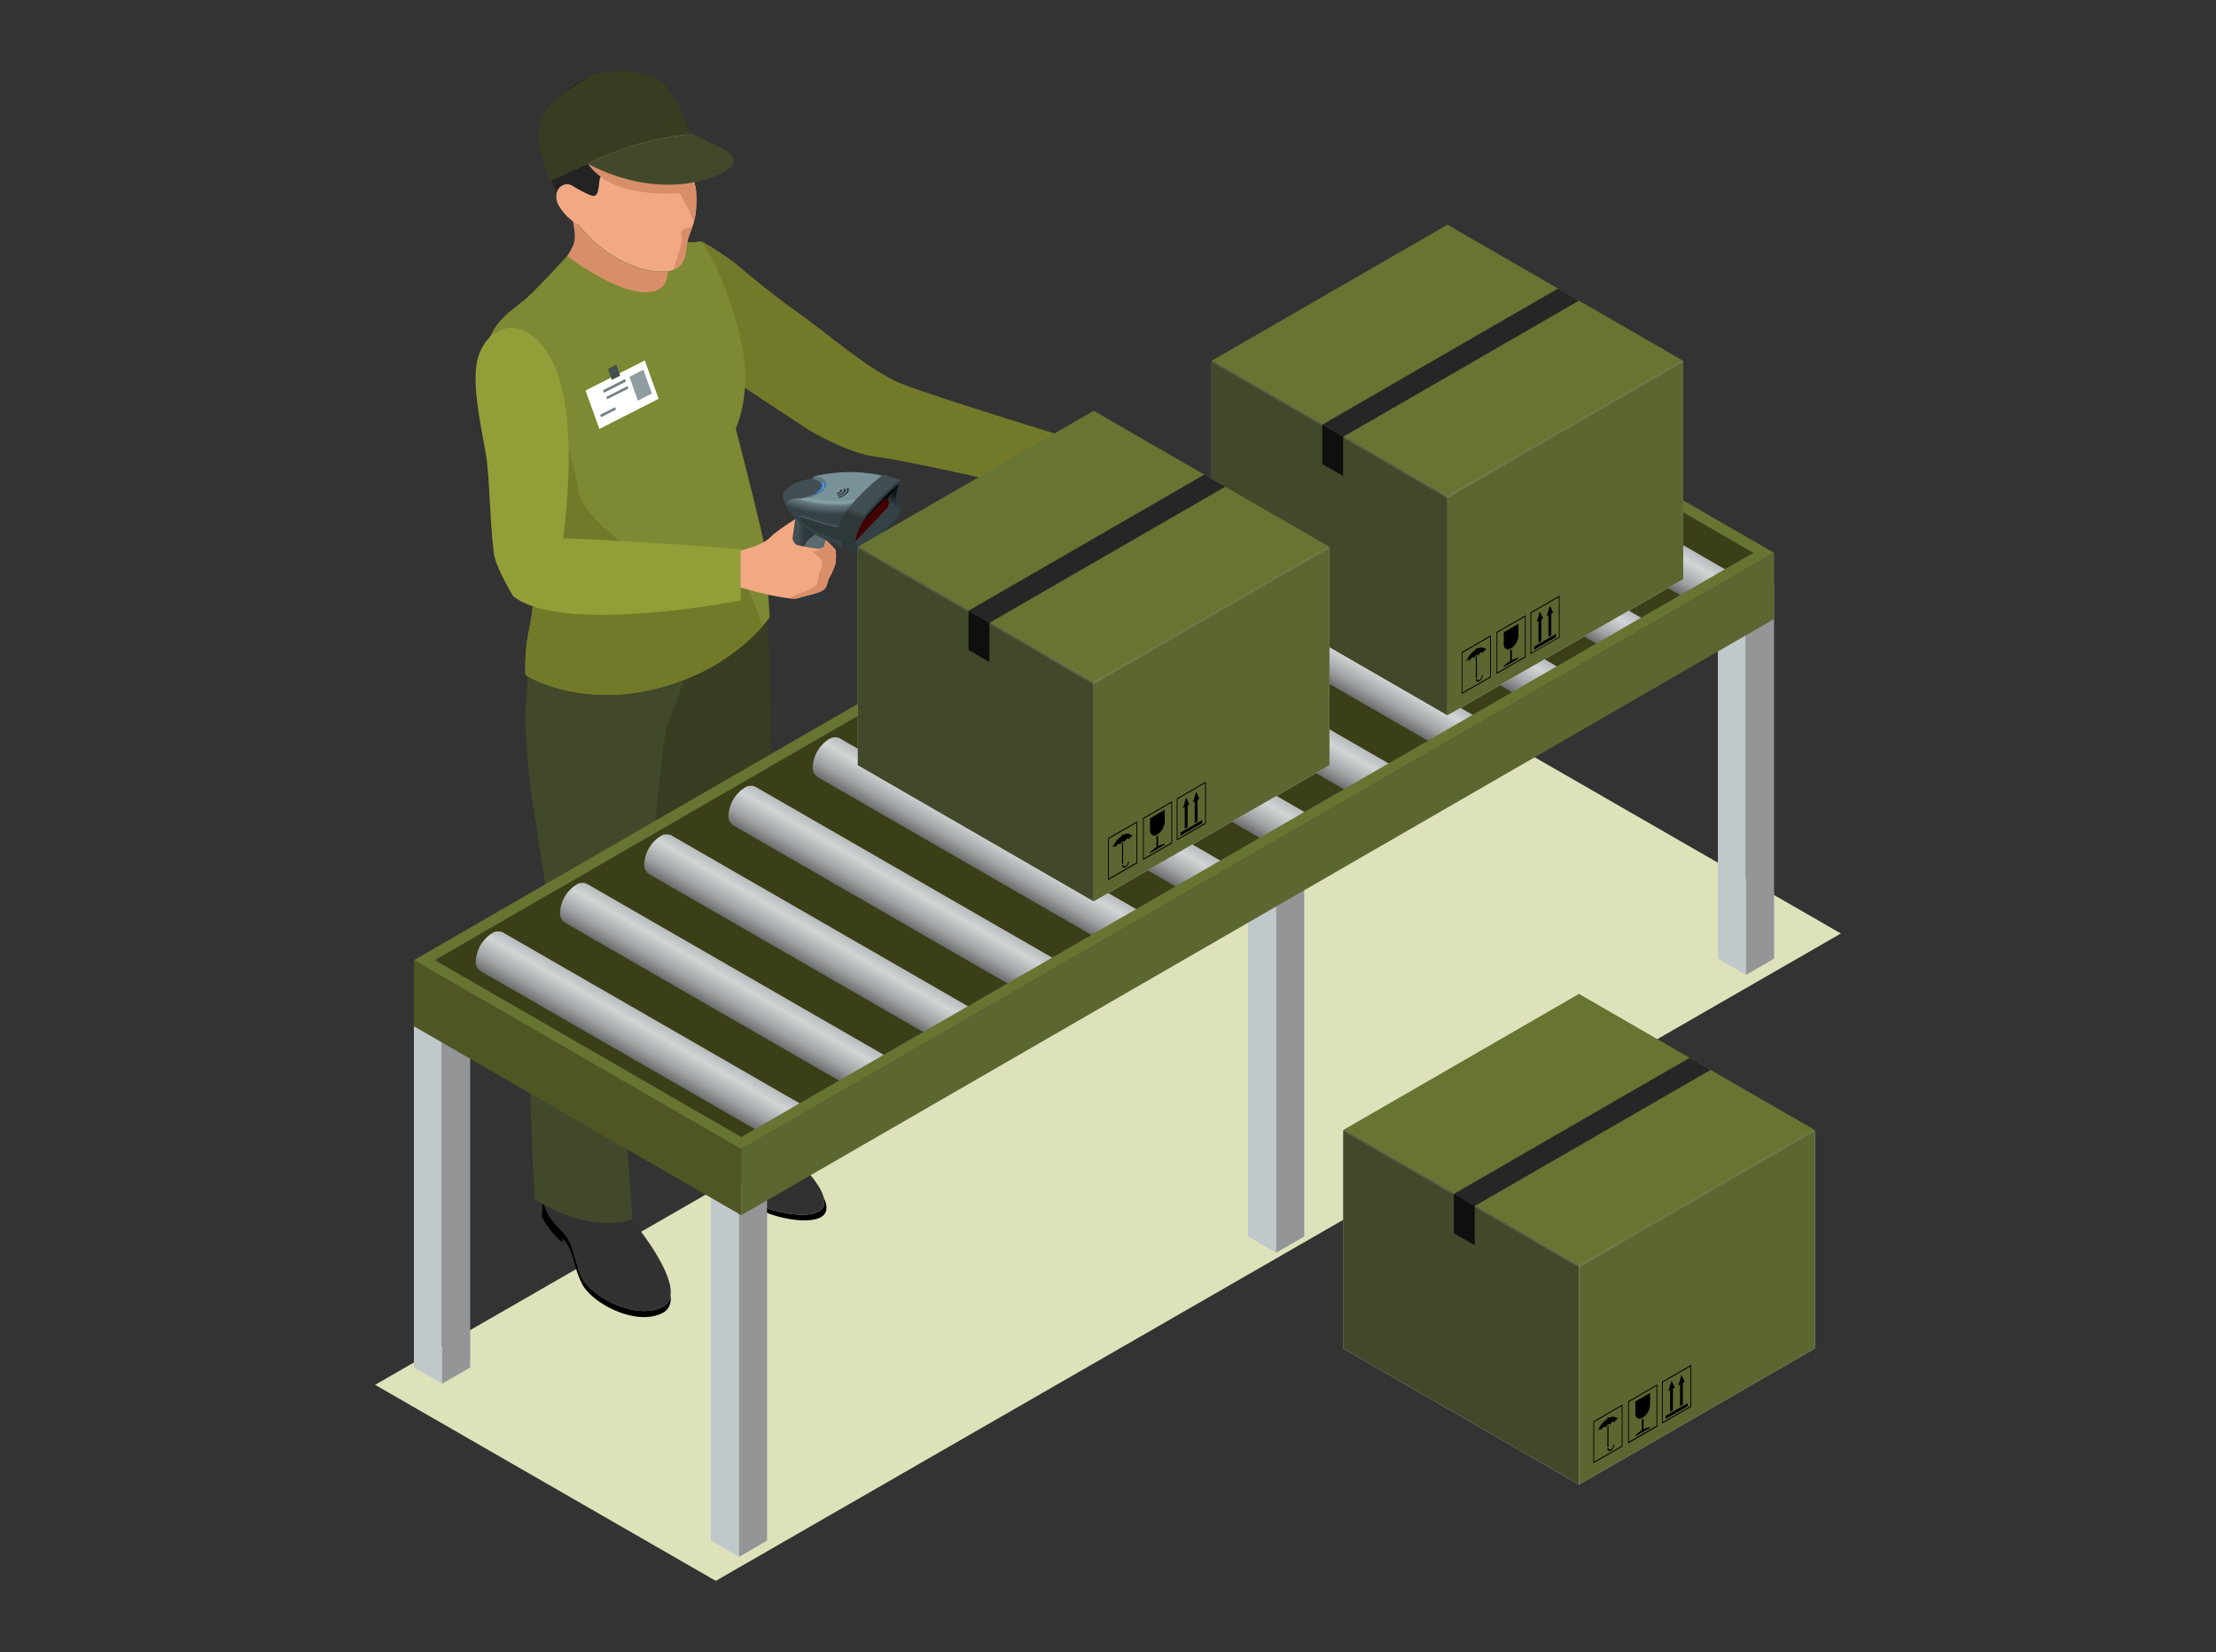 <svg xmlns="http://www.w3.org/2000/svg" xmlns:xlink="http://www.w3.org/1999/xlink" viewBox="0 0 570 425"><rect x="0" y="0" width="570" height="425" fill="#333333" stroke="none"/><defs><style>.cls-1{isolation:isolate;}.cls-2{fill:#dee2ba;}.cls-3{fill:#727a29;}.cls-4{fill:#d88f69;}.cls-5{fill:#313131;}.cls-6{fill:#383d21;}.cls-7{fill:#42492b;}.cls-8{fill:#7d8933;}.cls-9{fill:#fff;}.cls-10{fill:#8f9ca0;}.cls-11{fill:#758286;}.cls-12,.cls-19{fill:#414e52;}.cls-13{fill:#f2a983;}.cls-14{fill:#232323;}.cls-15,.cls-24{fill:#2e383b;}.cls-16{fill:url(#linear-gradient);}.cls-17{fill:url(#linear-gradient-2);}.cls-18,.cls-19,.cls-24,.cls-25,.cls-26{fill-rule:evenodd;}.cls-18{fill:url(#linear-gradient-3);}.cls-20{fill:url(#radial-gradient);}.cls-21{fill:url(#linear-gradient-4);}.cls-22{fill:#4f5f63;}.cls-23{fill:url(#linear-gradient-5);}.cls-25{fill:#0f53b9;}.cls-26{fill:#5099da;mix-blend-mode:overlay;}.cls-27{fill:#000609;}.cls-28{fill:#430000;}.cls-29{fill:#949e38;}.cls-30{fill:#c1c8cc;}.cls-31{fill:#949597;}.cls-32{fill:#4f5623;}.cls-33{fill:#5c6630;}.cls-34{fill:#3b3f17;}.cls-35{fill:url(#linear-gradient-6);}.cls-36{fill:url(#linear-gradient-7);}.cls-37{fill:url(#linear-gradient-8);}.cls-38{fill:url(#linear-gradient-9);}.cls-39{fill:url(#linear-gradient-10);}.cls-40{fill:url(#linear-gradient-11);}.cls-41{fill:url(#linear-gradient-12);}.cls-42{fill:url(#linear-gradient-13);}.cls-43{fill:url(#linear-gradient-14);}.cls-44{fill:url(#linear-gradient-15);}.cls-45{fill:url(#linear-gradient-16);}.cls-46{fill:url(#linear-gradient-17);}.cls-47{fill:#677432;}.cls-48{fill:#a8afb3;}.cls-49{fill:#dae1e5;}.cls-50{fill:#4d5432;}.cls-51{fill:#636b34;}.cls-52{fill:#262626;}.cls-53{fill:#0f0f0f;}</style><linearGradient id="linear-gradient" x1="2501.43" y1="-170.62" x2="2499.08" y2="-169.38" gradientTransform="matrix(-0.97, 0.25, 0.25, 0.97, 2672.15, -320.78)" gradientUnits="userSpaceOnUse"><stop offset="0" stop-color="#799299"/><stop offset="0.4" stop-color="#779096"/><stop offset="0.65" stop-color="#70878e"/><stop offset="0.86" stop-color="#657a7f"/><stop offset="1" stop-color="#596b70"/></linearGradient><linearGradient id="linear-gradient-2" x1="2499.3" y1="-170.29" x2="2497.68" y2="-169.85" gradientTransform="matrix(-0.97, 0.25, 0.25, 0.97, 2672.15, -320.78)" gradientUnits="userSpaceOnUse"><stop offset="0" stop-color="#414e52"/><stop offset="1" stop-color="#2e383b"/></linearGradient><linearGradient id="linear-gradient-3" x1="2492.62" y1="-188.41" x2="2500.87" y2="-188.41" gradientTransform="matrix(-0.97, 0.25, 0.25, 0.97, 2672.15, -320.78)" gradientUnits="userSpaceOnUse"><stop offset="0" stop-color="#5f787f"/><stop offset="1" stop-color="#50656b"/></linearGradient><radialGradient id="radial-gradient" cx="2478.43" cy="-211.46" r="38.69" gradientTransform="matrix(-0.97, 0.25, 0.25, 0.97, 2672.15, -320.78)" gradientUnits="userSpaceOnUse"><stop offset="0.55" stop-color="#799299"/><stop offset="0.9" stop-color="#799299"/><stop offset="0.91" stop-color="#819ca3"/><stop offset="0.92" stop-color="#87a4ab"/><stop offset="0.94" stop-color="#62777d"/><stop offset="1" stop-color="#364247"/></radialGradient><linearGradient id="linear-gradient-4" x1="2490.08" y1="-179.39" x2="2491.06" y2="-178.11" xlink:href="#linear-gradient-2"/><linearGradient id="linear-gradient-5" x1="2478.66" y1="-180.05" x2="2480.46" y2="-177.4" gradientTransform="matrix(-0.97, 0.25, 0.25, 0.97, 2672.15, -320.78)" gradientUnits="userSpaceOnUse"><stop offset="0" stop-color="#111719"/><stop offset="1" stop-color="#344145"/></linearGradient><linearGradient id="linear-gradient-6" x1="849.74" y1="261.44" x2="855.34" y2="271.14" gradientTransform="matrix(-1, 0, 0, 1, 1016.3, 0)" gradientUnits="userSpaceOnUse"><stop offset="0" stop-color="#b9bcbe"/><stop offset="0.26" stop-color="#d1d5d6"/><stop offset="0.71" stop-color="#a0a3a5"/><stop offset="1" stop-color="#6e6f70"/></linearGradient><linearGradient id="linear-gradient-7" x1="828.08" y1="248.96" x2="833.68" y2="258.66" xlink:href="#linear-gradient-6"/><linearGradient id="linear-gradient-8" x1="806.42" y1="236.48" x2="812.02" y2="246.17" xlink:href="#linear-gradient-6"/><linearGradient id="linear-gradient-9" x1="784.76" y1="224" x2="790.35" y2="233.69" xlink:href="#linear-gradient-6"/><linearGradient id="linear-gradient-10" x1="763.1" y1="211.52" x2="768.69" y2="221.21" xlink:href="#linear-gradient-6"/><linearGradient id="linear-gradient-11" x1="741.44" y1="199.04" x2="747.03" y2="208.72" xlink:href="#linear-gradient-6"/><linearGradient id="linear-gradient-12" x1="719.78" y1="186.56" x2="725.36" y2="196.24" xlink:href="#linear-gradient-6"/><linearGradient id="linear-gradient-13" x1="698.12" y1="174.09" x2="703.7" y2="183.75" xlink:href="#linear-gradient-6"/><linearGradient id="linear-gradient-14" x1="676.46" y1="161.61" x2="682.04" y2="171.27" xlink:href="#linear-gradient-6"/><linearGradient id="linear-gradient-15" x1="654.8" y1="149.13" x2="660.37" y2="158.78" xlink:href="#linear-gradient-6"/><linearGradient id="linear-gradient-16" x1="633.14" y1="136.65" x2="638.71" y2="146.3" xlink:href="#linear-gradient-6"/><linearGradient id="linear-gradient-17" x1="611.48" y1="124.17" x2="617.04" y2="133.81" xlink:href="#linear-gradient-6"/></defs><g class="cls-1"><g id="图层_1" data-name="图层 1"><polygon class="cls-2" points="473.52 240.15 385.89 189.71 96.48 356.26 184.11 406.69 473.52 240.15"/><path class="cls-3" d="M188.71,67.39s9.67,8.26,16.29,12.84,18.46,15.07,26.82,18.46,48.08,15.49,48.08,15.49l-4.17,14.07s-42-9.84-49.91-10.67-18.21-7.23-18.21-7.23l-19.7-13S177,73,177.15,69.93s.72-9.34,3.89-7.56S188.71,67.39,188.71,67.39Z"/><path class="cls-4" d="M147,55.37c.62.86,1.28,1.75,2,2.66,7.3,9.19,17.12,12.38,22.1,11.85a8.38,8.38,0,0,0,1.49-.29c1.24,5.85,1.38,11.84-2.33,14-13.4,7.94-29.73-11-29.73-11s6-6.51,7.08-10C148.15,61,147.67,58.07,147,55.37Z"/><path d="M179.52,298.55c4.31,2.49,7.22,7,15.85,11.39,5,2.53,17.12,4.56,16.65-1a4.57,4.57,0,0,0-.17-.93,7.18,7.18,0,0,1,.73,2.4c.47,5.55-11.64,3.53-16.66,1-8.62-4.37-11.53-8.9-15.84-11.39-.54-.32-1.18-.65-1.87-1v1.35l-8.6-4a9.12,9.12,0,0,1-.48-3.08C170.23,294.22,176.47,296.78,179.52,298.55Z"/><path class="cls-5" d="M186.06,287.7c2.15-.45.07-5.09,8.95,4.17a14.15,14.15,0,0,0,2.09,1.19c5,2.23,14.49,10.78,14.92,15.88.47,5.56-11.64,3.53-16.65,1-8.63-4.37-11.54-8.9-15.85-11.39-3.27-1.9-10.25-4.72-10.56-5.49a8.53,8.53,0,0,1-.45-2C178.29,282.14,181.8,288.59,186.06,287.7Z"/><path class="cls-5" d="M162.68,313.67a13.36,13.36,0,0,0,1,1.59c1.65,2.14,13.6,17.4,6.74,20.94s-18.39-2.54-20.82-7.69-2-8.63-5.08-11.71c-1.82-1.82-4-4.23-4.7-7.26,2.78-2.9,6-.92,11.66-.1C154.69,309.9,157,308.18,162.68,313.67Z"/><path d="M139.81,309.53c.68,3,2.89,5.45,4.72,7.27,3.07,3.08,2.66,6.57,5.08,11.71s14,11.24,20.82,7.69a3.71,3.71,0,0,0,2.06-3c.21,2-.32,3.67-2.06,4.57-6.86,3.55-18.39-2.54-20.82-7.69s-2-8.45-4.86-11.47l-.08,1a23.89,23.89,0,0,1-5.3-6.5l.18-3.72Z"/><path class="cls-6" d="M167.4,164.39l.79-13.93s19-3.38,27.18-13.73c0,0,5,46,1.94,66.14s-5.53,45.4-6.45,54.23-.05,26.45,4.15,34.77c0,0-15.54,8.44-26.5-.06l-1.16-47.65Z"/><path class="cls-7" d="M178.8,147.44s-1,20.39-2.89,27.31c-1.54,5.66-4.54,11.8-4.72,13.22-1.82,13.75-3.18,29.22-3.84,35-1.3,11.31-5.5,33.3-6.67,41s2,49.75,2,49.75-11,4-25.15-5.27c0,0-2.34-41.88-.91-53.07s3.17-14,3.88-21.78c.68-7.41-5.44-30.24-5.31-49.23s7.17-45,7.17-45S146.09,152.08,178.8,147.44Z"/><path class="cls-8" d="M130.92,101c-1.16-5.79-7.06-9.56-5.82-12.38,2.44-5.47,3.67-6.7,9.43-11.17,2.87-2.22,11.36-11.61,11.36-11.61S160,76.73,167.8,75s1.59-12.71,1.59-12.71h11.12c3.26,3.84,9.77,19.66,10.92,30.47s-2.19,17.46-2.19,17.46,7.37,28.33,7.57,31.45S198,158.75,198,158.75s-7,10.48-22.52,16.3c-24.19,9.09-40.33-1.41-40.33-1.41a48.25,48.25,0,0,1,1.05-12.29c1.46-6.65,1.76-18.67,1.35-23.24S133.52,113.93,130.92,101Z"/><path class="cls-3" d="M136.24,161.35c1.46-6.65,1.76-18.67,1.35-23.24-.4-4.38-3.76-22.5-6.32-35.35l10.21-1.23s6.57,17.48,7.23,24.5,18.47,21.51,30.09,20.12c4.36-.53,11.71,2.89,11.71,2.89s2.91,2.62,5.49,12.24a52,52,0,0,1-20.48,13.77c-24.19,9.09-40.33-1.41-40.33-1.41A48.25,48.25,0,0,1,136.24,161.35Z"/><polygon class="cls-9" points="154.16 110.35 169.4 102.6 165.86 92.72 150.62 100.46 154.16 110.35"/><polygon class="cls-10" points="164.09 103.07 167.69 101.24 165.49 95.11 161.9 96.94 164.09 103.07"/><polygon class="cls-11" points="155.34 101.05 161 98.18 160.77 97.51 155.1 100.39 155.34 101.05"/><polygon class="cls-11" points="156.17 102.72 161.64 99.95 161.41 99.32 155.94 102.1 156.17 102.72"/><polygon class="cls-11" points="154.59 107.34 158.43 105.39 158.2 104.76 154.36 106.71 154.59 107.34"/><polygon class="cls-12" points="156.39 94.93 158.51 93.85 159.52 96.66 157.39 97.73 156.39 94.93"/><path class="cls-13" d="M140.74,34.52c.91-7.59,8.27-12.28,14.7-13.35s16.47,3,20,9.29a49.3,49.3,0,0,1,3.17,9.14c.58,2.51.53,2.56.24,4.06a7.16,7.16,0,0,0-.1,4c.49,1.45.58,6-.14,8.94s-1.7,4.21-2,6.73-.49,6-5.47,6.53S156.31,67.22,149,58l-.09-.11a12.94,12.94,0,0,1-5.08-4.84,4.62,4.62,0,0,1-.54-3.79A24.87,24.87,0,0,1,140.74,34.52Z"/><path class="cls-14" d="M145,24.1c6.47-6.22,13.39-6,20.94-3.1s9.6,8.1,9.84,9.93.79,2.18.79,2.18c-.24,1.85-.93,4.34-3.18,4.77-3.6.69-13-2.23-15.4,2.07s-3.65,4.79-3.85,6.91-.44,3.65-1.6,3.53-4.48-2.12-5.14-2.48h0a2.5,2.5,0,0,0-1.59-.51,2.8,2.8,0,0,0-2.55,2,17.82,17.82,0,0,1-1.69-3.89,3.13,3.13,0,0,0-.37-.86A18.3,18.3,0,0,1,145,24.1Z"/><path class="cls-4" d="M174.68,64.78c1.26-3.85.46-4.2.46-4.74s0-1,2.3-1.53-.72-5.23-1.61-7-1.33-1.63-1.09-3.85c.17-1.51,2.65-3.47,4.21-4.56l-.1.52a7.16,7.16,0,0,0-.1,4c.49,1.45.58,6-.14,8.94s-1.7,4.21-2,6.73c-.29,2.1-.45,4.88-3.41,6C173.57,68.17,174.09,66.57,174.68,64.78Z"/><path class="cls-4" d="M167.65,23.6a18.24,18.24,0,0,1,7.79,6.86,49.3,49.3,0,0,1,3.17,9.14c.58,2.51.53,2.56.24,4.06a7.16,7.16,0,0,0-.1,4,7.3,7.3,0,0,1,.29,1.66c-7.32.92-21.85,1.48-27.79-7.21S159.4,26.75,167.65,23.6Z"/><path class="cls-6" d="M141.58,46.52s6.14-2.6,10.09-4.6a74.33,74.33,0,0,1,26-7.4s-3.59-9.75-7.09-13.14c-2.28-2.19-13-5.46-21.13-.38-9.86,6.18-10.83,9.31-10.82,14.17C138.65,38.2,139.6,41.9,141.58,46.52Z"/><path class="cls-7" d="M151.67,41.92a74.33,74.33,0,0,1,26-7.4l-.13-.34,9.58,4.74s6.18,4.07-6.23,7.43c-14.11,3.8-27-2.74-29.65-4.22Z"/><path class="cls-15" d="M209.17,149.31s3.36,2.27,3.08,2.76-2.86,1.28-2.86,1.28l-3.33-1.26.44-2.34Z"/><path class="cls-16" d="M212.87,137.28l-3.75,13.54a1.76,1.76,0,0,1-2.23.83c-2-.5-3.49-3.51-3.49-3.51l2.69-13.23Z"/><path class="cls-17" d="M202.18,150.6l2.51-18,.36-.1,7.1,2.06a17.41,17.41,0,0,1-3.92,4c-1.89,1.13-4.84,8.39-2.73,11.57s6.75,2,6.75,2l-.23,1.86c-4.18,1.8-8.65-1.31-9.42-1.72S202.18,150.6,202.18,150.6Z"/><path class="cls-15" d="M208.23,138.48a17.41,17.41,0,0,0,3.92-4l-7.1-2.06.17,0,7.1,2.05a17.37,17.37,0,0,1-3.92,4c-1.89,1.13-4.83,8.39-2.72,11.56,1.48,2.24,4.23,2.33,5.72,2.18l.85-.11s-4.64,1.15-6.75-2S206.34,139.61,208.23,138.48Z"/><path class="cls-18" d="M212.13,125.57c-1.18,1.88-4.72,2.64-7.25,2.68a6.22,6.22,0,0,1-.15-1.53l3.82-3,.52-.6.21-.51C211.53,122.52,213.08,124.05,212.13,125.57Z"/><path class="cls-19" d="M209,123.13s3.05.67,2.16,2.35-3.74,2.43-5.12,2.7-2.33,2.26-2.33,2.26l-1.2.43a11.66,11.66,0,0,1-1.16-3.14C201.32,126.66,203,123.8,209,123.13Z"/><path class="cls-20" d="M204.81,128.26c2.54,0,6.13-.79,7.32-2.69,1-1.52-.61-3.07-2.88-3a42.11,42.11,0,0,1,11.57-1.08c5.38.44,6.67,1.1,6.67,1.1l-10.3,18.55c-.07,0-2.75-1.28-6-2.82-2.95-1.4-7.67-6-8.55-7.17S202.28,128.29,204.81,128.26Z"/><path class="cls-21" d="M205.68,133.29c0-.57,1.08-.13,1.77.09s5.36,1.78,7.07,2.06c.78.14,1.08.14,1.25-.17s.43-1.17.73-1.88a28.44,28.44,0,0,1,4.86-6.09,47.67,47.67,0,0,1,5.45-4.89,1.24,1.24,0,0,1,.87-.23l4.14,1.36-.87,1.74-9.79,17.24s-3.19-.68-3.76-.83-.74-1.42-.85-1.84a1.42,1.42,0,0,0-.86-.91,54.23,54.23,0,0,1-5.69-2.31C207.49,135.4,205.7,133.86,205.68,133.29Z"/><path class="cls-22" d="M215.77,135.27c-.17.31-.47.31-1.25.17-1.71-.28-6.37-1.85-7.07-2.06s-1.78-.65-1.77-.1a.38.38,0,0,1-.06-.19c0-.57,1.24-.24,1.94,0s5.35,1.79,7.06,2.07c.79.13,1.08.13,1.26-.17a.33.33,0,0,1,.06-.08A2.27,2.27,0,0,1,215.77,135.27Z"/><path class="cls-15" d="M231.87,124.55s.26-.89,0-1-.55.13-1.77,1.12a46.86,46.86,0,0,0-4,3.8c-1.53,1.59-4.3,4.56-5.06,6.18s-1.56,3.17-1.53,4.23,1,3.46,1.68,3.61c1.19.26,3.4-2.1,6-4.76a58.42,58.42,0,0,0,4.51-5.11,2.37,2.37,0,0,0,.49-1.89c-.21-.78-.92-1.27-1-2.29S231.77,125.09,231.87,124.55Z"/><path class="cls-23" d="M230.46,125.16a53.31,53.31,0,0,0-4,3.75c-2.76,2.87-4.42,4.9-4.94,6l-.3.63a9.65,9.65,0,0,0-1.19,3.34,6,6,0,0,0,1.2,3,.31.31,0,0,0,.26.06c1-.28,2.91-2.22,4.89-4.28l.27-.29a60.1,60.1,0,0,0,4.46-5,1.89,1.89,0,0,0,.4-1.4,2.48,2.48,0,0,0-.38-.74,3.71,3.71,0,0,1-.67-1.64,10.14,10.14,0,0,1,.62-3.4S231.46,124.31,230.46,125.16Z"/><path class="cls-24" d="M217.71,127.09a1.72,1.72,0,0,0,.65-1.21c0-.11,0-.28-.09-.32a.41.41,0,0,0-.4.07c-.1.1,0,.21,0,.3a1.32,1.32,0,0,1-.47,1,3.59,3.59,0,0,1-1.28.77,1.66,1.66,0,0,0-.45.16c-.1.09-.07.21.08.23a1.41,1.41,0,0,0,.53-.12A4.61,4.61,0,0,0,217.71,127.09Z"/><path class="cls-24" d="M217,126.93a1.33,1.33,0,0,0,.52-.93c0-.09,0-.22-.11-.26a.41.41,0,0,0-.4.11c-.08.11,0,.2,0,.29a1,1,0,0,1-.4.66,2.33,2.33,0,0,1-.81.42c-.14,0-.25.06-.33.17s-.05.14.08.18a1.11,1.11,0,0,0,.49-.09A3.17,3.17,0,0,0,217,126.93Z"/><path class="cls-24" d="M216.32,126.68a.68.68,0,0,0,.29-.59.2.2,0,0,0-.08-.14.4.4,0,0,0-.43.11c-.06.07,0,.16,0,.22a.77.77,0,0,1-.45.44c-.15.06-.29,0-.39.17s0,.18.12.2a1.11,1.11,0,0,0,.49-.12A1.9,1.9,0,0,0,216.32,126.68Z"/><path class="cls-25" d="M211.43,124.58s-.17-.49.09-.62.76.07.74.75-.56,1.69-2.34,2.47c-1.12.49.11-.35.65-.76C210.72,126.3,211.66,125.48,211.43,124.58Z"/><path class="cls-26" d="M209.73,127.16l.16-.06c2.07-.91,2.27-2.06,2.28-2.4a.7.7,0,0,0-.22-.59.4.4,0,0,0-.34-.09l-.05,0c-.16.08-.09.4-.05.51.27,1-.88,1.93-.89,1.94l-.3.22Z"/><path class="cls-26" d="M210.5,126.69c1.42-.81,1.57-1.71,1.58-2a.63.63,0,0,0-.18-.52.31.31,0,0,0-.27-.07h0c-.08,0,0,.26,0,.4.29,1.1-.91,2-.92,2Z"/><path class="cls-27" d="M221.55,134.93c.52-1.12,2.18-3.15,4.94-6a53.31,53.31,0,0,1,4-3.75c.6-.51.71-.42.71-.26a18.64,18.64,0,0,0-3.58,4.37l-.39,1.83s-3.93,2.65-5.7,3.93A.47.47,0,0,1,221.55,134.93Z"/><path class="cls-28" d="M220.06,138.9a9.65,9.65,0,0,1,1.19-3.34l.3-.63a5.51,5.51,0,0,1,.4-.72l5.54-5.77c.41-.4.85-.28,1,.27l.09.35a2,2,0,0,1-.48,1.72l-8,8.44C220.08,139.11,220.07,139,220.06,138.9Z"/><path class="cls-13" d="M187.79,142.16c1.49-.16,8.16-1.58,10.41-4,1.36-1.46,6.35-4.6,6.35-4.6l-.7,5s.37,1.39,1.15,1.64a45.64,45.64,0,0,0,5.22.94,2.2,2.2,0,0,0,1.71-.45l.48-1.73a27.93,27.93,0,0,1,2.4,2.36c.35.53.22,2.74.06,3.67a16.89,16.89,0,0,1-1.56,3.67c-.6,1.15-.42,2.35-1.7,3.21s-4.86,1.46-6.34,2-8.6-1-11.38-1.8-6.53-1.69-6.53-1.69Z"/><path class="cls-4" d="M213.31,148.63a16.89,16.89,0,0,0,1.56-3.67c.16-.93.29-3.14-.06-3.67a27.93,27.93,0,0,0-2.4-2.36l-.48,1.73a1.9,1.9,0,0,1-1,.43,2,2,0,0,1-1.33.67c-1.47.16,1.45,1.13,1.78,2.8s-.43,2-.74,3,.21.86-.47,2.55c-.59,1.45-5.32,2.61-7,3.86a5.63,5.63,0,0,0,2.13-.07c1.48-.58,5.06-1.18,6.34-2S212.71,149.78,213.31,148.63Z"/><path class="cls-29" d="M190.51,141.33v13.14s-45.75,9-58.47-1.05c0,0-4.5-7.37-5-11-1-7.62-1.13-20.22-2.05-25.54-1.37-7.87-4-19.32-1.86-25.43,2.79-8,11.14-10.47,17.61-.84,8,11.93,5.34,38,4.13,47.84C144.87,138.42,177.68,140,190.51,141.33Z"/><polygon class="cls-30" points="182.84 300.24 190.07 304.41 190.07 400.52 182.84 396.34 182.84 300.24"/><polygon class="cls-31" points="190.07 400.52 190.07 304.41 197.3 300.24 197.3 396.35 190.07 400.52"/><polygon class="cls-30" points="106.47 255.69 113.7 259.87 113.7 355.97 106.47 351.8 106.47 255.69"/><polygon class="cls-31" points="113.7 355.97 113.7 259.87 120.94 255.69 120.94 351.8 113.7 355.97"/><polygon class="cls-30" points="441.87 150.52 449.1 154.69 449.1 250.8 441.87 246.62 441.87 150.52"/><polygon class="cls-31" points="449.1 250.8 449.1 154.69 456.33 150.52 456.33 246.62 449.1 250.8"/><polygon class="cls-30" points="321.02 221.99 328.25 226.17 328.25 322.27 321.02 318.1 321.02 221.99"/><polygon class="cls-31" points="328.25 322.27 328.25 226.17 335.48 222 335.48 318.1 328.25 322.27"/><polygon class="cls-32" points="190.67 312.63 190.67 295.6 106.47 246.99 106.47 264.02 190.67 312.63"/><polygon class="cls-33" points="190.67 312.63 456.33 159.25 456.33 142.22 190.67 295.6 190.67 312.63"/><polygon class="cls-34" points="450.95 142.22 372.13 96.72 111.86 246.99 190.67 292.5 450.95 142.22"/><path class="cls-35" d="M126.46,240.15a2.88,2.88,0,0,1,2.87-.29l77.44,44.61-11.5,6.64-71.66-41.28a2.84,2.84,0,0,1-1.21-2.64A9,9,0,0,1,126.46,240.15Z"/><path class="cls-36" d="M148.13,227.67a2.84,2.84,0,0,1,2.86-.29L228.43,272l-11.5,6.64-71.66-41.29a2.85,2.85,0,0,1-1.2-2.64A8.94,8.94,0,0,1,148.13,227.67Z"/><path class="cls-37" d="M169.79,215.18a2.86,2.86,0,0,1,2.86-.29l77.44,44.62-11.5,6.64-71.66-41.29a2.86,2.86,0,0,1-1.2-2.64A9,9,0,0,1,169.79,215.18Z"/><path class="cls-38" d="M191.46,202.7a2.84,2.84,0,0,1,2.86-.29L271.75,247l-11.5,6.64-71.65-41.3a2.82,2.82,0,0,1-1.21-2.63A9,9,0,0,1,191.46,202.7Z"/><path class="cls-39" d="M213.12,190.21a2.89,2.89,0,0,1,2.86-.29l77.43,44.63-11.5,6.64-71.65-41.3a2.86,2.86,0,0,1-1.2-2.64A9,9,0,0,1,213.12,190.21Z"/><path class="cls-40" d="M234.78,177.73a2.88,2.88,0,0,1,2.87-.29l77.43,44.63-11.51,6.65L231.92,187.4a2.84,2.84,0,0,1-1.2-2.63A9,9,0,0,1,234.78,177.73Z"/><path class="cls-41" d="M256.45,165.25a2.87,2.87,0,0,1,2.86-.3l77.43,44.64-11.51,6.65-71.64-41.32a2.83,2.83,0,0,1-1.21-2.64A9,9,0,0,1,256.45,165.25Z"/><path class="cls-42" d="M278.11,152.76a2.86,2.86,0,0,1,2.86-.29l77.43,44.64-11.51,6.65-71.64-41.32a2.87,2.87,0,0,1-1.2-2.64A9,9,0,0,1,278.11,152.76Z"/><path class="cls-43" d="M299.77,140.28a2.86,2.86,0,0,1,2.87-.29l77.42,44.64-11.51,6.65L296.91,150a2.85,2.85,0,0,1-1.2-2.64A9,9,0,0,1,299.77,140.28Z"/><path class="cls-44" d="M321.44,127.79a2.86,2.86,0,0,1,2.86-.29l77.42,44.66-11.51,6.64-71.63-41.33a2.85,2.85,0,0,1-1.21-2.64A9,9,0,0,1,321.44,127.79Z"/><path class="cls-45" d="M343.1,115.31A2.84,2.84,0,0,1,346,115l77.42,44.66-11.51,6.64L340.24,125a2.85,2.85,0,0,1-1.2-2.64A9,9,0,0,1,343.1,115.31Z"/><path class="cls-46" d="M364.76,102.82a2.88,2.88,0,0,1,2.87-.29L445,147.2l-11.51,6.64L361.91,112.5a2.84,2.84,0,0,1-1.21-2.64A9,9,0,0,1,364.76,102.82Z"/><path class="cls-47" d="M106.47,247l84.2,48.61L456.33,142.22l-84.2-48.61Zm84.2,45.51L111.85,247,372.13,96.72,451,142.22Z"/><polygon class="cls-30" points="432.96 149 372.3 114.72 372.3 58.23 432.96 93.02 432.96 149"/><polygon class="cls-48" points="311.64 149 311.64 93.02 372.3 58.23 372.3 114.72 311.64 149"/><polygon class="cls-49" points="372.3 184.02 311.64 149 372.3 114.72 432.96 149 372.3 184.02"/><polygon class="cls-7" points="311.64 93.02 372.3 128.05 372.3 184.02 311.64 149 311.64 93.02"/><polygon class="cls-33" points="432.96 93.02 432.96 149 372.3 184.02 372.3 128.05 432.96 93.02"/><polygon class="cls-47" points="372.3 127.63 311.82 92.72 372.3 57.8 432.78 92.72 372.3 127.63"/><polygon class="cls-50" points="311.82 92.72 372.3 127.63 372.3 128.05 311.64 93.02 311.82 92.72"/><polygon class="cls-51" points="432.78 92.72 432.96 93.02 372.3 128.05 372.3 127.63 432.78 92.72"/><polygon class="cls-52" points="345.49 112.36 406.15 77.34 400.76 74.23 340.11 109.25 345.49 112.36"/><polygon class="cls-53" points="345.49 122.46 345.49 112.36 340.11 109.25 340.11 119.36 345.49 122.46"/><path d="M379.61,167.08v-.28l.27-.15v.28a1.88,1.88,0,0,1,2.51.24.4.4,0,0,0-.37.06,1.28,1.28,0,0,0-.57.82c-.07-.24-.3-.32-.57-.17a1.34,1.34,0,0,0-.57.83c-.07-.25-.3-.33-.57-.17a1.32,1.32,0,0,0-.57.83c-.06-.25-.29-.33-.57-.17a1.25,1.25,0,0,0-.56.82c-.08-.25-.31-.32-.57-.17a1.15,1.15,0,0,0-.38.38A6.9,6.9,0,0,1,379.61,167.08Z"/><polygon points="379.88 174.32 379.61 174.47 379.61 168.93 379.88 168.78 379.88 174.32"/><path d="M380.5,174.94a1.4,1.4,0,0,0,.64-1.09l.26-.15a2,2,0,0,1-.89,1.55c-.5.28-.9.05-.9-.52l.27-.15C379.88,175,380.15,175.14,380.5,174.94Z"/><path d="M390.58,160.46v3.07a4.19,4.19,0,0,1-1.89,3.27c-1.05.61-1.89.11-1.89-1.09v-3.06Z"/><polygon points="388.45 170.06 388.45 167.33 388.88 167.07 388.88 169.81 389.31 169.56 390.58 169.18 390.58 169.43 386.8 171.62 386.8 171.36 388.06 170.28 388.45 170.06"/><polygon points="400.24 163.08 400.24 163.89 394.61 167.14 394.61 166.33 400.24 163.08"/><polygon points="396.46 164.92 395.73 165.34 395.73 159.77 395.28 160.03 396.1 157.28 396.93 159.08 396.46 159.34 396.46 164.92"/><polygon points="399.02 163.44 398.29 163.86 398.29 158.29 397.84 158.55 398.66 155.8 399.49 157.6 399.02 157.87 399.02 163.44"/><path d="M376,167.75l7.5-4.33v10.8l-7.5,4.33Zm7.3-3.93-7.1,4.1v10.24l7.1-4.1Z"/><path d="M384.94,162.59l7.5-4.33v10.8l-7.5,4.33Zm7.3-3.93-7.1,4.1V173l7.1-4.1Z"/><path d="M393.67,157.55l7.5-4.33V164l-7.5,4.32Zm7.3-3.94-7.1,4.1V168l7.1-4.1Z"/><polygon class="cls-30" points="341.97 196.87 281.31 162.59 281.31 106.09 341.97 140.89 341.97 196.87"/><polygon class="cls-48" points="220.65 196.87 220.65 140.89 281.31 106.09 281.31 162.59 220.65 196.87"/><polygon class="cls-49" points="281.31 231.89 220.65 196.87 281.31 162.59 341.97 196.87 281.31 231.89"/><polygon class="cls-7" points="220.65 140.89 281.31 175.92 281.31 231.89 220.65 196.87 220.65 140.89"/><polygon class="cls-33" points="341.97 140.89 341.97 196.87 281.31 231.89 281.31 175.92 341.97 140.89"/><polygon class="cls-47" points="281.31 175.5 220.83 140.58 281.31 105.67 341.79 140.58 281.31 175.5"/><polygon class="cls-50" points="220.83 140.58 281.31 175.5 281.31 175.92 220.65 140.89 220.83 140.58"/><polygon class="cls-51" points="341.79 140.58 341.97 140.89 281.31 175.92 281.31 175.5 341.79 140.58"/><polygon class="cls-52" points="254.5 160.23 315.16 125.21 309.77 122.1 249.12 157.12 254.5 160.23"/><polygon class="cls-53" points="254.49 170.33 254.5 160.23 249.12 157.12 249.12 167.22 254.49 170.33"/><path d="M288.62,215v-.28l.26-.16v.29a1.89,1.89,0,0,1,2.52.24.38.38,0,0,0-.37.06,1.26,1.26,0,0,0-.57.82c-.07-.25-.3-.32-.57-.17a1.34,1.34,0,0,0-.57.83c-.07-.25-.3-.33-.57-.17a1.32,1.32,0,0,0-.57.82c-.06-.24-.29-.32-.57-.17a1.29,1.29,0,0,0-.56.83c-.08-.25-.31-.32-.57-.17a1.06,1.06,0,0,0-.38.38A6.9,6.9,0,0,1,288.62,215Z"/><polygon points="288.88 222.19 288.62 222.34 288.62 216.79 288.88 216.65 288.88 222.19"/><path d="M289.51,222.81a1.4,1.4,0,0,0,.64-1.1l.26-.14a2,2,0,0,1-.89,1.55c-.5.28-.9,0-.9-.52l.26-.15C288.88,222.85,289.16,223,289.51,222.81Z"/><path d="M299.59,208.33v3.06a4.2,4.2,0,0,1-1.89,3.28c-1.05.61-1.89.11-1.89-1.09v-3.06Z"/><polygon points="297.46 217.93 297.46 215.2 297.89 214.94 297.89 217.67 298.32 217.43 299.59 217.04 299.59 217.3 295.81 219.48 295.81 219.23 297.07 218.15 297.46 217.93"/><polygon points="309.25 210.95 309.25 211.76 303.62 215.01 303.62 214.2 309.25 210.95"/><polygon points="305.47 212.79 304.74 213.21 304.74 207.64 304.29 207.9 305.11 205.15 305.94 206.95 305.47 207.21 305.47 212.79"/><polygon points="308.03 211.31 307.3 211.73 307.3 206.16 306.85 206.42 307.67 203.67 308.5 205.47 308.03 205.73 308.03 211.31"/><path d="M285,215.62l7.5-4.33v10.8l-7.5,4.33Zm7.3-3.93-7.1,4.1V226l7.1-4.1Z"/><path d="M294,210.46l7.5-4.33v10.8l-7.5,4.33Zm7.3-3.94-7.1,4.1v10.24l7.1-4.1Z"/><path d="M302.68,205.42l7.5-4.33v10.8l-7.5,4.32Zm7.3-3.94-7.1,4.1v10.24l7.1-4.1Z"/><polygon class="cls-30" points="466.81 346.9 406.15 312.62 406.15 256.12 466.81 290.92 466.81 346.9"/><polygon class="cls-48" points="345.49 346.9 345.5 290.92 406.15 256.12 406.15 312.62 345.49 346.9"/><polygon class="cls-49" points="406.15 381.92 345.49 346.9 406.15 312.62 466.81 346.9 406.15 381.92"/><polygon class="cls-7" points="345.5 290.92 406.15 325.94 406.15 381.92 345.49 346.9 345.5 290.92"/><polygon class="cls-33" points="466.81 290.92 466.81 346.9 406.15 381.92 406.15 325.94 466.81 290.92"/><polygon class="cls-47" points="406.15 325.53 345.67 290.61 406.15 255.69 466.63 290.61 406.15 325.53"/><polygon class="cls-50" points="345.67 290.61 406.15 325.53 406.15 325.94 345.5 290.92 345.67 290.61"/><polygon class="cls-51" points="466.63 290.61 466.81 290.92 406.15 325.94 406.15 325.53 466.63 290.61"/><polygon class="cls-52" points="379.34 310.25 440 275.24 434.62 272.13 373.96 307.15 379.34 310.25"/><polygon class="cls-53" points="379.33 320.36 379.34 310.26 373.96 307.15 373.96 317.25 379.33 320.36"/><path d="M413.46,365v-.29l.27-.15v.29a1.86,1.86,0,0,1,2.51.24.4.4,0,0,0-.37.05,1.3,1.3,0,0,0-.57.83c-.07-.25-.3-.33-.57-.17a1.35,1.35,0,0,0-.57.82c-.07-.24-.3-.32-.57-.17a1.34,1.34,0,0,0-.57.83c-.06-.24-.29-.32-.57-.17a1.29,1.29,0,0,0-.56.83c-.08-.25-.31-.33-.57-.17a1.15,1.15,0,0,0-.38.38A6.8,6.8,0,0,1,413.46,365Z"/><polygon points="413.73 372.21 413.46 372.36 413.46 366.82 413.73 366.67 413.73 372.21"/><path d="M414.35,372.84a1.4,1.4,0,0,0,.64-1.1l.26-.15a2,2,0,0,1-.89,1.56c-.5.28-.9.05-.9-.53l.27-.15C413.73,372.88,414,373,414.35,372.84Z"/><path d="M424.43,358.36v3.06a4.2,4.2,0,0,1-1.89,3.28c-1.05.6-1.89.11-1.89-1.09v-3.06Z"/><polygon points="422.3 367.95 422.3 365.23 422.74 364.97 422.74 367.7 423.16 367.46 424.43 367.07 424.43 367.33 420.65 369.51 420.65 369.26 421.91 368.18 422.3 367.95"/><polygon points="434.09 360.98 434.09 361.79 428.46 365.03 428.46 364.23 434.09 360.98"/><polygon points="430.31 362.81 429.58 363.24 429.58 357.67 429.13 357.93 429.95 355.18 430.78 356.97 430.31 357.24 430.31 362.81"/><polygon points="432.87 361.33 432.14 361.76 432.14 356.19 431.69 356.45 432.51 353.7 433.34 355.5 432.87 355.76 432.87 361.33"/><path d="M409.84,365.65l7.5-4.33v10.8l-7.5,4.33Zm7.3-3.94-7.1,4.11v10.23l7.1-4.1Z"/><path d="M418.79,360.49l7.5-4.33V367l-7.5,4.33Zm7.3-3.94-7.1,4.1v10.24l7.1-4.1Z"/><path d="M427.52,355.44l7.51-4.33v10.8l-7.51,4.33Zm7.3-3.93-7.1,4.1v10.24l7.1-4.1Z"/></g></g></svg>
